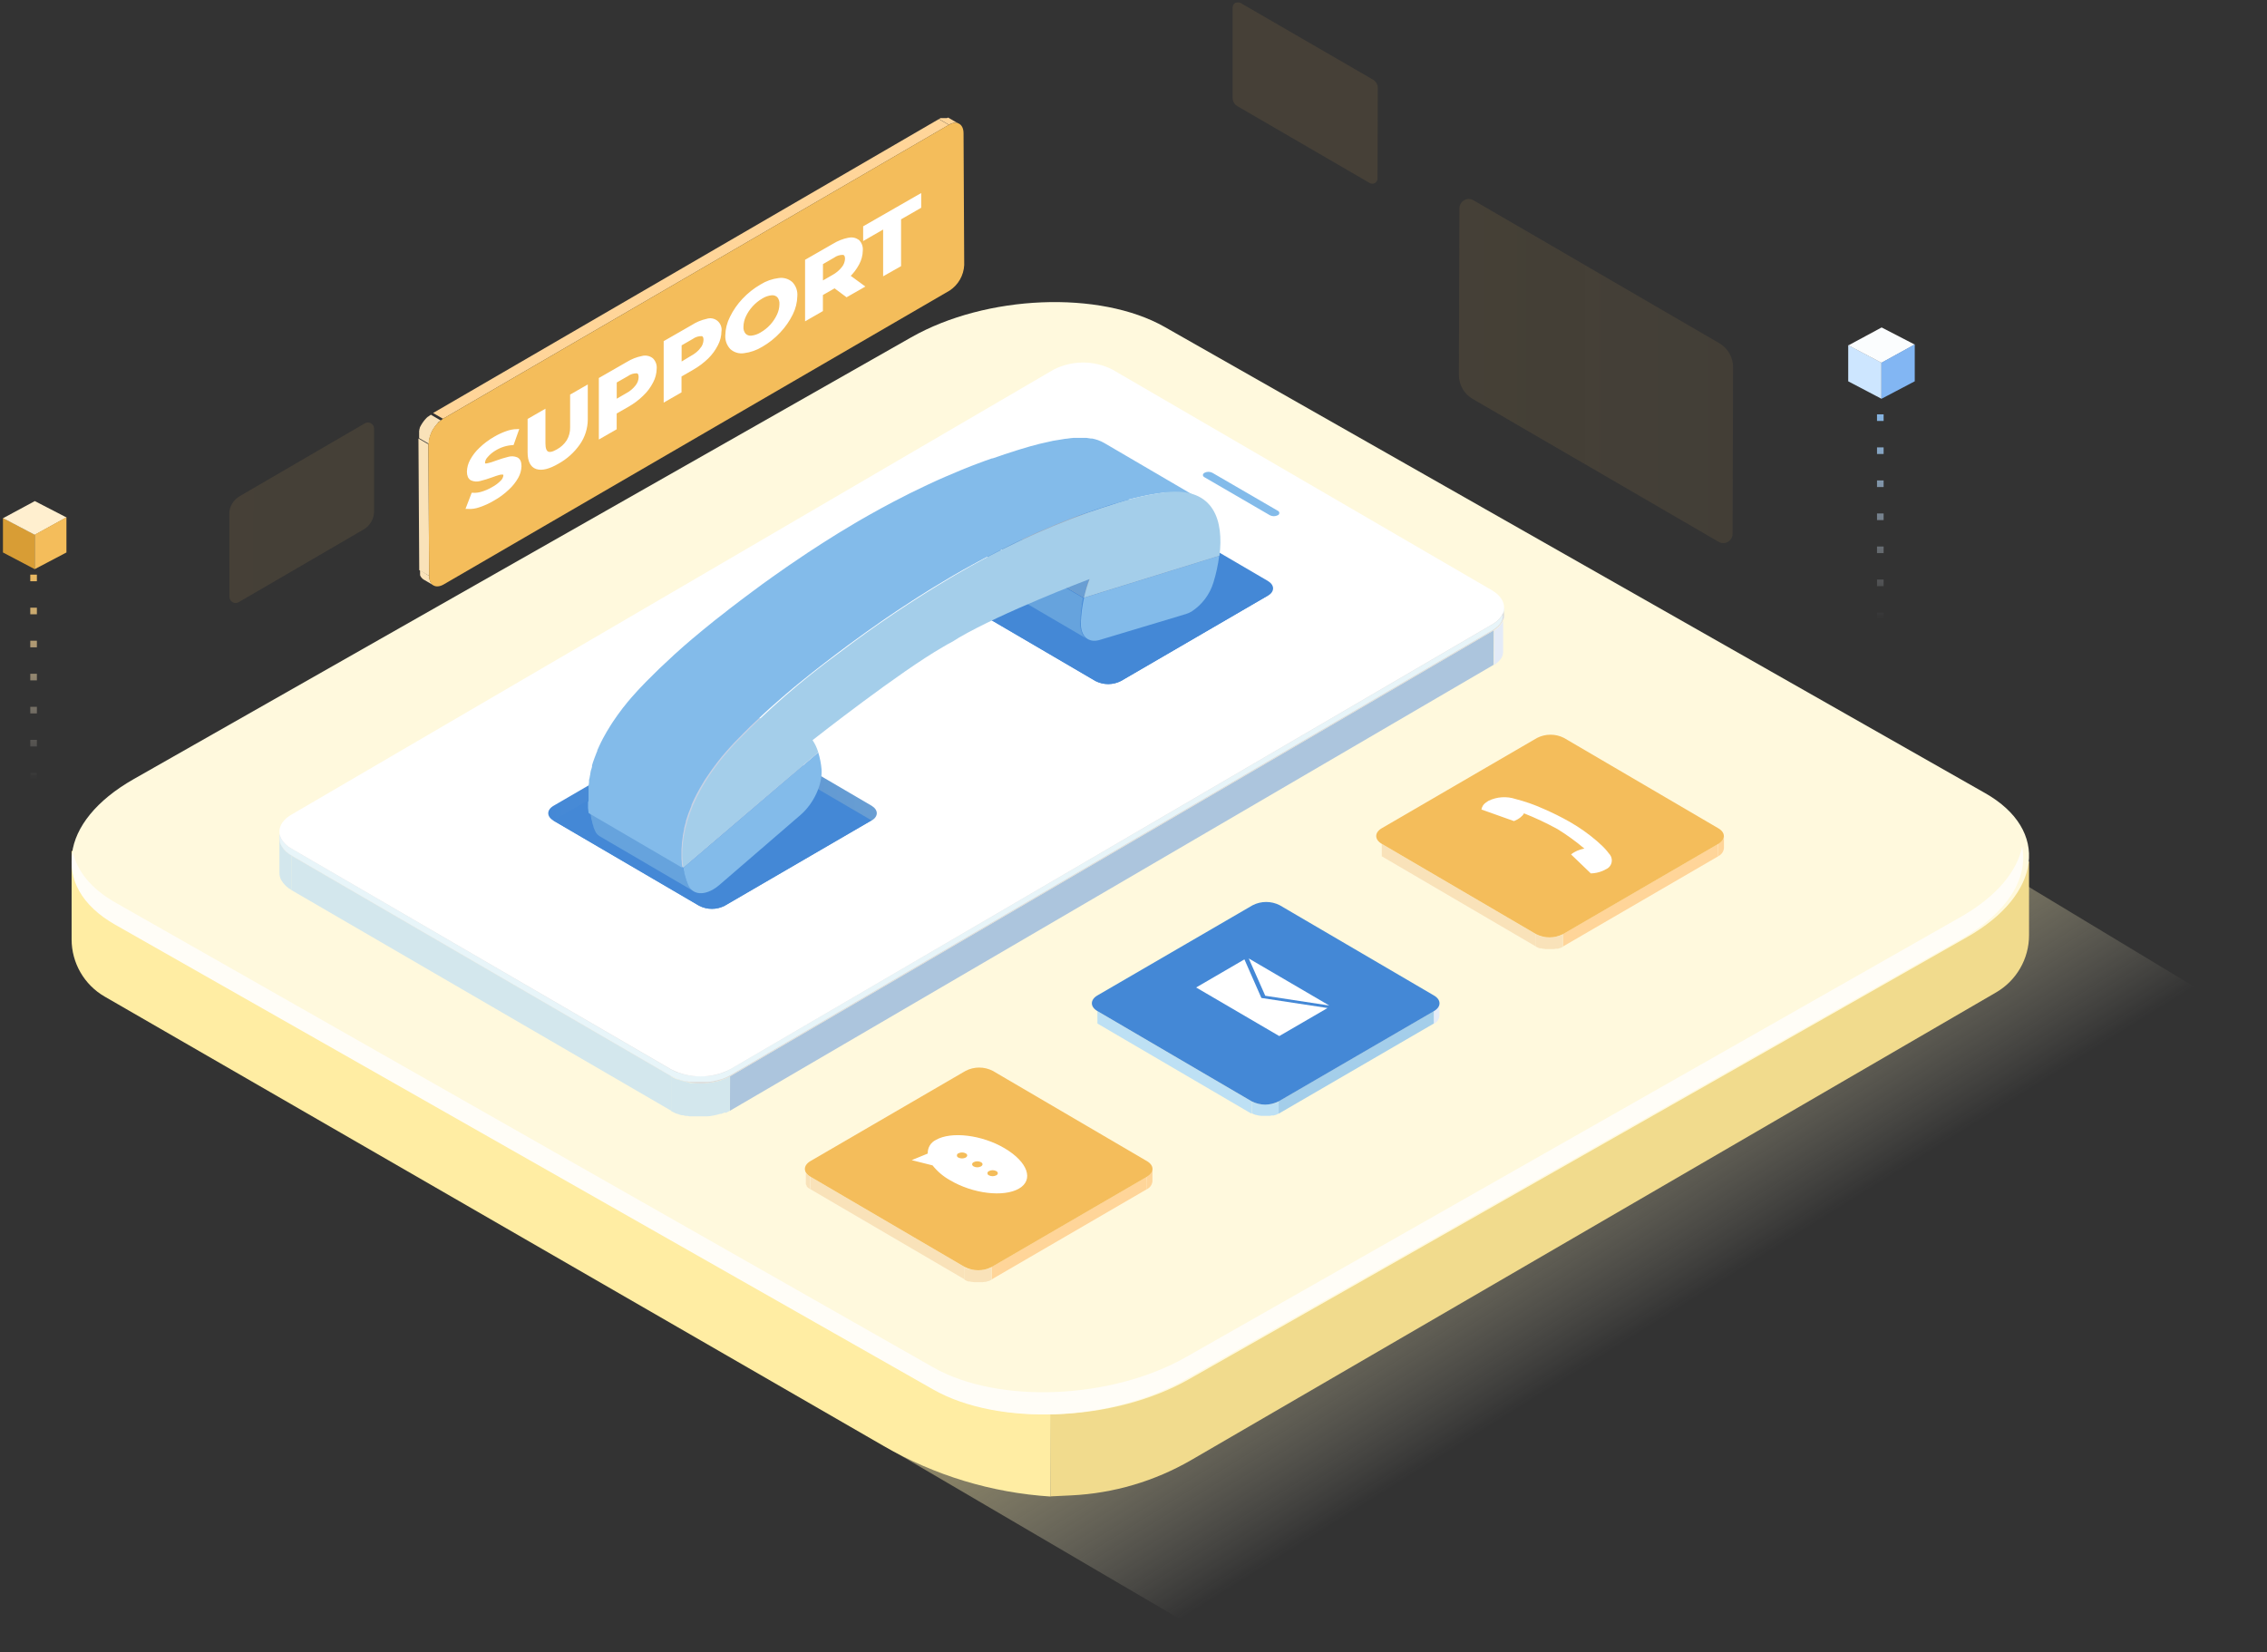 <svg width="343" height="250" viewBox="0 0 343 250" fill="none" xmlns="http://www.w3.org/2000/svg">
<rect x="0" y="0" width="343" height="250" fill="#333333" stroke="none"/>
<path d="M186.047 249.403L110.617 205.202L268.084 110.74L342.354 155.568L186.047 249.403Z" fill="url(#paint0_linear_6078_81107)"/>
<path d="M306.996 130.343L158.883 213.752L158.936 226.429L162.079 226.279C168.487 225.974 174.728 224.132 180.275 220.909L302.021 150.163C305.101 148.373 306.996 145.08 306.996 141.517V130.343Z" fill="#F1DB8D"/>
<path d="M10.834 128.732L158.934 210.469L158.934 226.452C150.067 225.883 141.452 223.277 133.756 218.837L15.836 150.802C12.741 149.016 10.834 145.714 10.834 142.14L10.834 128.732Z" fill="#FFEDA3"/>
<path d="M141.617 210.261L17.469 139.692C7.64 134.107 8.872 124.349 20.221 117.898L137.863 51.046C149.217 44.6 166.384 43.897 176.213 49.472L300.362 120.019C310.191 125.609 308.959 135.362 297.61 141.813L179.962 208.665C168.614 215.148 151.446 215.846 141.617 210.261Z" fill="#FFF9DD"/>
<path d="M296.764 138.692L179.448 205.351C168.134 211.782 151.019 212.478 141.22 206.921L17.448 136.567C13.727 134.448 11.6 131.726 11.005 128.812C10.186 132.956 12.312 137.033 17.448 139.937L141.22 210.27C151.019 215.838 168.134 215.142 179.448 208.7L296.764 142.083C303.772 138.1 306.904 132.852 305.952 128.11C305.197 131.852 302.081 135.641 296.764 138.692Z" fill="#FFFDF7"/>
<path d="M5.082 117.954L5.082 85.147" stroke="url(#paint1_linear_6078_81107)" stroke-dasharray="1 4"/>
<path d="M0.447 78.379L5.249 80.902V86.123L0.447 83.6V78.379Z" fill="#D89D35"/>
<path d="M5.269 75.823L10.053 78.296L5.269 80.934L0.467 78.411L5.269 75.823Z" fill="#FFEFCF"/>
<path d="M10.053 78.263L5.251 80.902V86.123L10.053 83.6V78.263Z" fill="#F4BD5B"/>
<path d="M284.494 93.698L284.494 59.318" stroke="url(#paint2_linear_6078_81107)" stroke-dasharray="1 4"/>
<path d="M279.639 52.228L284.671 54.873V60.343L279.639 57.7V52.228Z" fill="#CDE6FF"/>
<path d="M284.693 49.55L289.707 52.141L284.693 54.906L279.661 52.262L284.693 49.55Z" fill="#FBFDFE"/>
<path d="M289.703 52.105L284.671 54.871V60.342L289.703 57.698V52.105Z" fill="#82B6F3"/>
<g clip-path="url(#clip0_6078_81107)">
<path d="M227.564 93.145C227.572 93.219 227.572 93.293 227.564 93.367C227.564 93.415 227.564 93.462 227.564 93.51C227.549 93.577 227.531 93.643 227.509 93.708L227.453 93.851L227.359 94.057C227.335 94.101 227.309 94.144 227.28 94.184C227.232 94.269 227.179 94.351 227.122 94.43L227.044 94.533C226.939 94.665 226.826 94.79 226.705 94.906L226.508 95.073L226.405 95.16C226.294 95.251 226.179 95.335 226.059 95.414V100.633C226.18 100.557 226.296 100.472 226.405 100.379L226.508 100.292L226.681 100.149C226.803 100.031 226.919 99.906 227.028 99.776L227.075 99.697C227.137 99.62 227.193 99.538 227.241 99.451C227.242 99.433 227.242 99.414 227.241 99.395L227.28 99.324L227.375 99.118C227.37 99.092 227.37 99.065 227.375 99.039C227.375 99.039 227.375 99.039 227.375 98.975C227.397 98.91 227.415 98.844 227.43 98.777C227.43 98.777 227.43 98.713 227.43 98.682V98.634C227.437 98.563 227.437 98.491 227.43 98.42C227.433 98.386 227.433 98.351 227.43 98.317V98.261V93.042C227.478 93.072 227.522 93.106 227.564 93.145V93.145Z" fill="url(#paint3_linear_6078_81107)"/>
<path d="M44.131 129.474V134.693C43.477 134.345 42.931 133.82 42.555 133.178C42.37 132.844 42.275 132.466 42.279 132.084V126.864C42.282 127.247 42.38 127.623 42.563 127.959C42.939 128.601 43.484 129.126 44.139 129.474" fill="#D3E7ED"/>
<path d="M226.003 95.382L225.988 100.601L110.442 168.079L110.458 162.86L226.003 95.382Z" fill="#ACC5DD"/>
<path d="M101.57 162.859L101.554 168.079L44.101 134.693L44.116 129.474L101.57 162.859Z" fill="#D3E7ED"/>
<path d="M109.852 168.38C110.056 168.285 110.253 168.19 110.443 168.079V162.859C110.253 162.97 110.056 163.066 109.852 163.161L109.67 163.232C109.511 163.305 109.348 163.369 109.182 163.423L109.001 163.486L108.677 163.581L108.425 163.645C108.315 163.645 108.197 163.692 108.086 163.716L107.842 163.772C107.606 163.811 107.369 163.843 107.125 163.867H106.904H106.471H106.203C106.085 163.867 105.975 163.867 105.856 163.867H105.596H105.281H104.99H104.674H104.391L104.02 163.74L103.752 163.692L103.366 163.589L103.146 163.534C102.918 163.469 102.695 163.392 102.476 163.304H102.381C102.092 163.186 101.811 163.051 101.538 162.899V168.118C101.807 168.272 102.086 168.407 102.373 168.523H102.436C102.658 168.613 102.884 168.689 103.114 168.753H103.161H103.327L103.713 168.856H103.815H103.981L104.312 168.919H104.446H104.596H104.911H105.053H105.202H105.518H106.424H106.857H107.03H107.078C107.322 168.919 107.558 168.864 107.795 168.824H107.834L108.039 168.777L108.386 168.705L108.63 168.642L108.953 168.547H109.024H109.134C109.308 168.491 109.465 168.428 109.631 168.356L109.852 168.38Z" fill="#D3E7ED"/>
<path d="M225.72 90.353C228.084 91.733 228.194 93.946 226.004 95.382L110.458 162.86C109.08 163.563 107.556 163.93 106.01 163.93C104.464 163.93 102.94 163.563 101.562 162.86L44.132 129.474C43.477 129.126 42.931 128.601 42.556 127.959C41.894 126.705 42.398 125.286 44.132 124.286L159.378 56.967C160.758 56.263 162.283 55.897 163.83 55.897C165.377 55.897 166.902 56.263 168.282 56.967L225.72 90.353Z" fill="#DCDCDC"/>
<path d="M227.555 92.074C227.563 92.148 227.563 92.222 227.555 92.296C227.56 92.341 227.56 92.386 227.555 92.431C227.541 92.501 227.522 92.57 227.5 92.637C227.5 92.685 227.5 92.724 227.445 92.772L227.351 92.978L227.28 93.113C227.23 93.196 227.175 93.276 227.114 93.351L227.043 93.454C226.936 93.586 226.82 93.711 226.697 93.827L226.507 93.994L226.397 94.081C226.288 94.174 226.172 94.258 226.05 94.335L110.45 161.812C110.261 161.923 110.064 162.019 109.859 162.114L109.686 162.193C109.52 162.257 109.362 162.32 109.189 162.376L109.008 162.439C108.905 162.439 108.795 162.502 108.685 162.534L108.44 162.598L108.094 162.677L107.849 162.725L107.132 162.828H106.912H106.486H105.596H105.273H104.981L104.666 162.788L104.382 162.748L104.051 162.693L103.791 162.637L103.397 162.542L103.184 162.487C102.948 162.415 102.727 162.344 102.507 162.257H102.412C102.125 162.141 101.846 162.006 101.577 161.852V161.852L44.131 128.426C43.477 128.081 42.931 127.559 42.555 126.919C42.37 126.582 42.275 126.202 42.279 125.817V126.864C42.282 127.247 42.38 127.623 42.563 127.958C42.94 128.6 43.485 129.124 44.139 129.474L101.593 162.859C101.865 163.012 102.147 163.147 102.436 163.264H102.491C102.71 163.352 102.934 163.429 103.161 163.494H103.216L103.374 163.534L103.768 163.637H103.87H104.028L104.366 163.7H104.493H104.642H104.965H105.107H105.249H105.572H105.73H105.856C105.974 163.708 106.092 163.708 106.21 163.7H106.478H106.912H107.077H107.172C107.416 163.7 107.652 163.645 107.889 163.605L108.086 163.557C108.203 163.542 108.319 163.518 108.433 163.486L108.685 163.423L109.008 163.327H109.079L109.189 163.288C109.355 163.233 109.518 163.169 109.678 163.097L109.859 163.026C110.064 162.931 110.261 162.836 110.45 162.725L225.995 95.247C226.115 95.169 226.231 95.084 226.342 94.993L226.444 94.906L226.618 94.763C226.737 94.645 226.85 94.52 226.957 94.39V94.39C226.973 94.362 226.992 94.336 227.012 94.311C227.069 94.232 227.121 94.15 227.169 94.065C227.173 94.047 227.173 94.028 227.169 94.009L227.209 93.938L227.303 93.732V93.653V93.589L227.358 93.391V93.296C227.362 93.28 227.362 93.264 227.358 93.248C227.362 93.177 227.362 93.105 227.358 93.034C227.354 93 227.354 92.965 227.358 92.931V91.828C227.436 91.9 227.502 91.983 227.555 92.074Z" fill="#E8F5F9"/>
<path d="M225.72 89.314C228.084 90.694 228.186 92.899 225.995 94.335L110.45 161.813C109.072 162.515 107.55 162.88 106.006 162.88C104.461 162.88 102.939 162.515 101.561 161.813L44.131 128.427C43.477 128.081 42.932 127.56 42.555 126.92C41.893 125.658 42.406 124.239 44.131 123.247L159.417 55.928C160.797 55.224 162.322 54.857 163.869 54.857C165.416 54.857 166.941 55.224 168.321 55.928L225.72 89.314Z" fill="white"/>
<g style="mix-blend-mode:multiply">
<g style="mix-blend-mode:multiply">
<path d="M193.318 77.281C193.389 77.306 193.451 77.353 193.495 77.414C193.539 77.476 193.562 77.55 193.562 77.626C193.562 77.702 193.539 77.776 193.495 77.838C193.451 77.9 193.389 77.947 193.318 77.971C193.136 78.064 192.935 78.111 192.731 78.111C192.527 78.111 192.326 78.064 192.144 77.971L182.246 72.221C181.915 72.038 181.923 71.729 182.246 71.538C182.429 71.445 182.632 71.395 182.837 71.395C183.043 71.395 183.245 71.445 183.428 71.538L193.318 77.281Z" fill="#83BBEA"/>
</g>
</g>
<path d="M83.714 124.159L105.778 137.057C106.377 137.366 107.04 137.527 107.712 137.527C108.385 137.527 109.048 137.366 109.647 137.057L131.837 124.159C131.858 124.165 131.88 124.165 131.9 124.159C132.917 123.533 132.909 122.573 131.9 121.938L109.828 109.009C109.23 108.702 108.569 108.542 107.898 108.542C107.226 108.542 106.565 108.702 105.967 109.009L83.761 121.923C82.697 122.541 82.681 123.533 83.714 124.159Z" fill="url(#paint4_linear_6078_81107)"/>
<path d="M83.714 124.16L105.778 137.057C106.377 137.366 107.04 137.527 107.713 137.527C108.385 137.527 109.049 137.366 109.647 137.057L131.837 124.16C131.858 124.165 131.88 124.165 131.9 124.16L109.836 111.262C109.238 110.955 108.577 110.795 107.906 110.795C107.234 110.795 106.573 110.955 105.975 111.262L83.761 124.12L83.714 124.16Z" fill="url(#paint5_linear_6078_81107)"/>
<path d="M143.673 90.139L165.737 103.045C166.336 103.354 166.999 103.515 167.671 103.515C168.344 103.515 169.007 103.354 169.606 103.045L191.804 90.139C191.822 90.143 191.841 90.143 191.859 90.139C192.876 89.513 192.868 88.553 191.859 87.926L169.795 75.021C169.196 74.714 168.533 74.554 167.861 74.554C167.188 74.554 166.525 74.714 165.926 75.021L143.72 87.91C142.633 88.521 142.633 89.513 143.673 90.139Z" fill="url(#paint6_linear_6078_81107)"/>
<path d="M143.673 90.139L165.737 103.045C166.336 103.354 166.999 103.515 167.672 103.515C168.344 103.515 169.007 103.354 169.606 103.045L191.804 90.139C191.822 90.143 191.841 90.143 191.859 90.139V90.139L169.795 77.234C169.195 76.931 168.532 76.773 167.861 76.773C167.189 76.773 166.527 76.931 165.926 77.234L143.72 90.139H143.673Z" fill="url(#paint7_linear_6078_81107)"/>
<g opacity="0.4">
<path opacity="0.4" d="M220.815 31.534L220.729 56.711C220.725 57.449 220.915 58.176 221.281 58.817C221.646 59.458 222.173 59.99 222.809 60.359L260.026 81.99C260.241 82.115 260.485 82.182 260.733 82.182C260.981 82.183 261.225 82.118 261.44 81.993C261.655 81.868 261.833 81.689 261.957 81.472C262.081 81.256 262.147 81.01 262.146 80.76L262.217 55.584C262.221 54.845 262.03 54.119 261.665 53.478C261.3 52.837 260.772 52.305 260.137 51.935L222.935 30.305C222.72 30.179 222.477 30.113 222.229 30.112C221.98 30.112 221.737 30.177 221.522 30.302C221.307 30.427 221.128 30.606 221.004 30.823C220.88 31.039 220.815 31.285 220.815 31.534V31.534Z" fill="url(#paint8_linear_6078_81107)"/>
</g>
<g opacity="0.4">
<path opacity="0.4" d="M186.501 1.134V14.809C186.5 15.063 186.565 15.313 186.691 15.533C186.817 15.753 186.999 15.935 187.218 16.062L207.218 27.682C207.339 27.759 207.478 27.8 207.621 27.803C207.764 27.806 207.905 27.769 208.029 27.698C208.153 27.626 208.255 27.522 208.324 27.396C208.394 27.27 208.428 27.128 208.423 26.984L208.463 13.309C208.462 13.056 208.395 12.807 208.269 12.587C208.144 12.367 207.963 12.184 207.746 12.056L187.707 0.452C187.587 0.376 187.449 0.335 187.307 0.331C187.166 0.328 187.026 0.363 186.903 0.433C186.78 0.503 186.677 0.604 186.606 0.728C186.536 0.851 186.499 0.991 186.501 1.134Z" fill="url(#paint9_linear_6078_81107)"/>
</g>
<g opacity="0.4">
<path opacity="0.4" d="M56.598 64.891V77.336C56.603 77.898 56.46 78.451 56.183 78.938C55.906 79.426 55.506 79.831 55.022 80.112L36.11 91.122C35.97 91.203 35.811 91.246 35.649 91.247C35.488 91.248 35.328 91.206 35.188 91.126C35.047 91.046 34.929 90.93 34.846 90.79C34.763 90.651 34.718 90.491 34.715 90.329L34.676 77.867C34.671 77.305 34.814 76.752 35.091 76.265C35.368 75.777 35.769 75.372 36.252 75.091L55.164 64.082C55.306 63.989 55.471 63.937 55.639 63.932C55.809 63.927 55.976 63.968 56.123 64.051C56.271 64.134 56.393 64.257 56.477 64.404C56.56 64.552 56.602 64.72 56.598 64.891V64.891Z" fill="url(#paint10_linear_6078_81107)"/>
</g>
<path d="M149.354 86.253V85.88V85.38C149.358 85.311 149.358 85.243 149.354 85.174V84.92C149.354 84.849 149.354 84.785 149.354 84.714C149.354 84.642 149.354 84.381 149.41 84.206C149.41 84.206 149.41 84.143 149.41 84.111C149.41 83.913 149.465 83.707 149.496 83.5C149.496 83.429 149.496 83.358 149.496 83.294C149.496 83.231 149.496 83.175 149.496 83.112C149.496 83.048 149.496 82.977 149.536 82.905C149.575 82.834 149.607 82.525 149.646 82.334C149.646 82.287 149.646 82.231 149.685 82.184L163.87 90.481C163.799 90.798 163.736 91.107 163.688 91.409C163.685 91.467 163.685 91.525 163.688 91.583C163.641 91.876 163.594 92.162 163.562 92.44C163.562 92.44 163.562 92.503 163.562 92.543L163.491 93.249C163.491 93.328 163.491 93.415 163.491 93.495C163.491 93.74 163.491 93.978 163.444 94.201C163.397 94.423 163.444 94.494 163.444 94.637C163.451 94.765 163.467 94.892 163.491 95.018V95.018C163.491 95.144 163.539 95.263 163.57 95.374C163.595 95.475 163.629 95.574 163.673 95.668C163.67 95.692 163.67 95.716 163.673 95.739C163.702 95.811 163.736 95.879 163.775 95.946L163.822 96.033L163.862 96.088C163.927 96.185 164.001 96.275 164.082 96.358L164.153 96.437C164.251 96.526 164.356 96.606 164.468 96.675L150.284 88.379C150.172 88.313 150.068 88.233 149.977 88.141L149.898 88.069C149.827 87.982 149.748 87.895 149.685 87.799C149.671 87.771 149.658 87.742 149.646 87.712L149.559 87.569V87.506V87.442C149.559 87.442 149.559 87.387 149.559 87.355C149.534 87.291 149.513 87.225 149.496 87.157V87.117C149.493 87.07 149.493 87.022 149.496 86.975C149.479 86.915 149.466 86.854 149.457 86.792V86.745C149.454 86.702 149.454 86.66 149.457 86.618V86.443V86.324C149.435 86.322 149.415 86.314 149.397 86.301C149.379 86.289 149.365 86.272 149.354 86.253V86.253Z" fill="#66A3DD"/>
<path d="M184.468 84.103L170.292 75.807L149.843 82.152L164.019 90.441L184.468 84.103Z" fill="#9EA7B6"/>
<path d="M164.019 90.449C163.744 91.672 163.581 92.917 163.53 94.169C163.459 96.247 164.649 97.342 166.359 96.842L179.401 92.924C179.706 92.831 179.999 92.703 180.275 92.543C181.87 91.511 183.048 89.942 183.601 88.117C184.005 86.807 184.295 85.464 184.468 84.103L164.019 90.449Z" fill="#83BBEA"/>
<path d="M164.019 90.449L149.835 82.152C149.835 82.033 149.89 81.906 149.914 81.787C149.937 81.668 150.016 81.414 150.063 81.224L150.182 80.819C150.185 80.798 150.185 80.777 150.182 80.756V80.684C150.237 80.51 150.284 80.343 150.347 80.169C150.41 79.994 150.457 79.851 150.513 79.685L150.639 79.344L164.823 87.641C164.639 88.103 164.479 88.574 164.342 89.052V89.116C164.232 89.568 164.114 90.012 164.019 90.449Z" fill="url(#paint11_linear_6078_81107)"/>
<path d="M89.206 122.986L103.39 131.275C103.39 131.458 103.445 131.624 103.477 131.799C103.508 131.973 103.477 131.965 103.532 132.045C103.587 132.124 103.587 132.283 103.619 132.402L103.69 132.687C103.69 132.782 103.745 132.862 103.768 132.949C103.792 133.036 103.847 133.203 103.894 133.322C103.942 133.441 104.005 133.639 104.068 133.782C104.106 133.879 104.153 133.972 104.21 134.059L104.257 134.155C104.275 134.186 104.296 134.215 104.32 134.242C104.385 134.341 104.459 134.434 104.541 134.519L104.627 134.607C104.729 134.702 104.84 134.788 104.958 134.861L90.774 126.564C90.653 126.491 90.54 126.406 90.435 126.31L90.356 126.231C90.274 126.141 90.198 126.045 90.128 125.945V125.889L90.073 125.802L90.002 125.659C89.976 125.614 89.955 125.566 89.939 125.517C89.884 125.398 89.837 125.271 89.789 125.144C89.786 125.115 89.786 125.086 89.789 125.057L89.671 124.692C89.646 124.627 89.625 124.561 89.608 124.493C89.605 124.472 89.605 124.451 89.608 124.43C89.608 124.335 89.553 124.232 89.529 124.136L89.458 123.875C89.462 123.843 89.462 123.811 89.458 123.78L89.411 123.542C89.411 123.446 89.411 123.359 89.356 123.272C89.301 123.185 89.356 123.097 89.356 123.018L89.206 122.986Z" fill="#66A3DD"/>
<path d="M123.8 113.848L103.391 131.298C103.51 132.159 103.738 133.001 104.068 133.805C104.683 135.304 106.235 135.542 107.882 134.598C108.235 134.392 108.567 134.153 108.875 133.884L121.152 123.287C123.122 121.581 124.462 118.67 124.304 116.426C124.228 115.551 124.059 114.686 123.8 113.848V113.848Z" fill="#83BBEA"/>
<path d="M123.8 113.848L109.623 105.551L89.206 122.985L103.382 131.274L123.8 113.848Z" fill="#C7D2E5"/>
<path d="M89.049 121.153V120.455C89.052 120.413 89.052 120.371 89.049 120.328C89.049 120.281 89.049 120.241 89.049 120.194C89.049 120.146 89.049 120.019 89.049 119.932C89.049 119.845 89.049 119.599 89.049 119.424C89.049 119.424 89.049 119.345 89.049 119.305C89.049 119.266 89.049 119.234 89.049 119.194C89.049 119.155 89.049 119.012 89.049 118.917C89.049 118.821 89.096 118.575 89.119 118.401V118.258V118.139C89.119 118.06 89.119 117.973 89.159 117.885C89.198 117.798 89.23 117.544 89.261 117.37L89.309 117.164C89.312 117.124 89.312 117.084 89.309 117.045L89.356 116.846C89.356 116.68 89.442 116.505 89.49 116.331C89.537 116.156 89.553 116.117 89.576 116.013C89.58 115.982 89.58 115.95 89.576 115.918C89.576 115.879 89.576 115.847 89.576 115.807C89.632 115.641 89.679 115.474 89.734 115.3C89.789 115.125 89.852 114.966 89.915 114.792C89.963 114.649 90.018 114.498 90.081 114.356C90.144 114.213 90.207 114.03 90.27 113.864C90.333 113.697 90.341 113.713 90.372 113.634V113.539L90.443 113.38C90.514 113.213 90.585 113.055 90.664 112.888C90.743 112.722 90.837 112.507 90.932 112.325L91.239 111.722L91.515 111.23L91.68 110.937L91.759 110.786C91.948 110.461 92.153 110.128 92.366 109.795L92.516 109.557C92.602 109.422 92.681 109.295 92.776 109.16C92.87 109.025 92.996 108.851 93.099 108.692L93.485 108.137C93.54 108.066 93.587 107.986 93.65 107.915L94.312 107.026L94.368 106.971L94.462 106.852C94.628 106.638 94.793 106.424 94.974 106.209L95.479 105.615L95.605 105.472L95.676 105.392C95.928 105.096 96.191 104.803 96.464 104.512C96.606 104.369 96.74 104.219 96.881 104.068L97.748 103.164C97.914 102.997 98.079 102.846 98.237 102.68C98.576 102.347 98.906 102.005 99.245 101.68L99.695 101.236L100.096 100.855C100.561 100.411 101.026 99.975 101.499 99.547L101.98 99.094L102.2 98.896C102.988 98.166 103.824 97.453 104.643 96.754L104.753 96.659L105.849 95.747L106.479 95.224L108.26 93.78L108.355 93.709L109.466 92.844L110.309 92.178L112.263 90.686L113.934 89.441L114.131 89.298C114.919 88.688 115.77 88.093 116.589 87.506L116.873 87.299L119.056 85.769L119.332 85.578L119.907 85.19L121.396 84.182L122.302 83.572L123.784 82.612L124.343 82.247C124.454 82.168 124.572 82.104 124.682 82.033L126.03 81.184L126.944 80.613L128.37 79.756L129.056 79.344L129.355 79.161L129.978 78.796C131.002 78.201 132.026 77.63 133.051 77.067L133.405 76.869L134.398 76.338L135.249 75.885C135.84 75.576 136.439 75.267 137.03 74.973L137.598 74.68L137.692 74.632C138.433 74.267 139.174 73.91 139.914 73.561L140.513 73.276L141.837 72.665L142.239 72.49L143.027 72.141L144.603 71.475L145.391 71.142L145.88 70.936L146.991 70.499L147.739 70.214C148.527 69.912 149.315 69.627 150.103 69.357H150.198L151.388 68.953L152.002 68.739C152.617 68.532 153.232 68.334 153.846 68.144L154.516 67.938C154.973 67.795 155.43 67.66 155.887 67.533L157.227 67.176L157.534 67.105L158.629 66.859L159.323 66.7L159.622 66.653L160.41 66.526L161.127 66.407C161.38 66.407 161.64 66.335 161.915 66.311L162.459 66.256H162.585H163.216H163.468C163.752 66.256 164.027 66.256 164.256 66.256H164.35C164.586 66.277 164.82 66.312 165.052 66.359H165.154C165.188 66.355 165.223 66.355 165.257 66.359C165.544 66.421 165.828 66.497 166.108 66.589V66.589C166.226 66.629 166.328 66.676 166.439 66.724L166.62 66.795C166.785 66.875 166.951 66.962 167.101 67.049L181.285 75.346C181.127 75.252 180.964 75.167 180.796 75.092L180.623 75.021L180.276 74.878C179.995 74.783 179.708 74.706 179.417 74.648L179.212 74.6C178.992 74.6 178.755 74.529 178.519 74.505H178.393C178.133 74.505 177.857 74.505 177.605 74.505H177.352H176.722L176.052 74.553C175.564 74.608 175.075 74.688 174.579 74.767L173.791 74.902L172.798 75.108L171.71 75.354C171.159 75.489 170.615 75.624 170.063 75.782C169.386 75.973 168.7 76.179 168.023 76.393L166.179 76.988L165.564 77.202C165.138 77.345 164.713 77.488 164.279 77.646C163.491 77.916 162.703 78.201 161.955 78.495L161.214 78.788L159.638 79.423L158.85 79.764L157.274 80.43L156.486 80.779L154.76 81.573L154.154 81.85C153.366 82.215 152.578 82.588 151.837 82.977L151.277 83.262C150.678 83.564 150.087 83.865 149.489 84.182L148.645 84.634L147.29 85.364C146.266 85.927 145.241 86.498 144.217 87.093L143.602 87.458C143.271 87.648 142.948 87.847 142.625 88.045L141.183 88.91L140.277 89.473L138.929 90.322L138.031 90.901L136.55 91.868L135.635 92.471L134.146 93.479L133.295 94.066C132.57 94.565 131.853 95.073 131.128 95.588L130.829 95.803C130.009 96.39 129.19 96.984 128.37 97.587C127.755 98.047 127.133 98.507 126.51 98.983C125.352 99.856 124.186 100.752 123.027 101.664L122.602 102.005L122.476 102.101C121.893 102.569 121.302 103.037 120.718 103.521L120.104 104.028L118.89 105.051C118.102 105.749 117.251 106.463 116.447 107.193L115.738 107.836L114.336 109.152L113.492 109.945C113.154 110.279 112.815 110.612 112.484 110.953C112.027 111.405 111.578 111.865 111.128 112.341C110.679 112.817 110.254 113.277 109.852 113.745L109.734 113.888C109.371 114.3 109.032 114.681 108.709 115.125L108.615 115.244C108.31 115.635 108.018 116.024 107.74 116.41C107.606 116.592 107.48 116.783 107.354 116.965C107.228 117.148 106.952 117.544 106.763 117.83C106.718 117.909 106.668 117.986 106.613 118.06C106.377 118.449 106.14 118.853 105.928 119.21C105.872 119.305 105.817 119.4 105.77 119.496C105.565 119.868 105.36 120.233 105.187 120.598C104.982 121.011 104.793 121.391 104.62 121.82V121.907C104.454 122.304 104.304 122.7 104.162 123.073C104.021 123.454 103.902 123.866 103.784 124.215V124.31C103.682 124.659 103.587 125 103.508 125.342V125.46C103.43 125.794 103.367 126.119 103.311 126.436C103.308 126.473 103.308 126.51 103.311 126.547C103.256 126.872 103.209 127.182 103.177 127.491C103.177 127.491 103.177 127.562 103.177 127.602C103.177 127.904 103.122 128.197 103.107 128.491V128.617C103.107 128.903 103.107 129.181 103.107 129.45V129.633C103.107 129.91 103.107 130.172 103.154 130.426C103.15 130.46 103.15 130.495 103.154 130.529C103.154 130.791 103.209 131.053 103.248 131.322L89.064 123.033L89.017 122.684L88.97 122.256C88.97 122.256 88.97 122.192 88.97 122.153C88.97 121.97 88.97 121.788 88.97 121.598V121.391C88.985 121.309 89.011 121.229 89.049 121.153V121.153Z" fill="#83BBEA"/>
<path d="M144.484 87.038L143.87 87.403C137.957 90.91 132.25 94.758 126.778 98.928C121.288 102.948 116.143 107.424 111.396 112.309C104.028 120.082 102.728 126.888 103.39 131.275L123.799 113.824C123.608 113.175 123.319 112.56 122.94 112C123.594 111.492 136.061 101.688 142.711 97.873C143.129 97.627 143.499 97.405 143.886 97.214C144.272 97.024 144.674 96.731 145.099 96.477C151.758 92.606 164.208 87.863 164.87 87.617C164.522 88.532 164.238 89.47 164.019 90.425L184.507 84.079C185.153 78.931 183.806 73.672 176.407 74.481C173.673 74.836 170.979 75.452 168.361 76.322C167.124 76.71 165.871 77.115 164.618 77.575C157.629 80.091 150.888 83.259 144.484 87.038V87.038Z" fill="#A4CEEA"/>
<path d="M144.422 18.584C144.282 18.596 144.144 18.625 144.012 18.672V18.672C143.858 18.725 143.71 18.794 143.571 18.878L142.065 18.005L142.136 17.965L142.231 17.918L142.318 17.87H142.412H142.499H142.562H142.656H142.743H142.846H143.161H143.287C143.33 17.841 143.374 17.814 143.421 17.791C143.482 17.809 143.54 17.836 143.594 17.87L145.099 18.751C144.997 18.689 144.885 18.646 144.768 18.624V18.624C144.655 18.597 144.538 18.584 144.422 18.584V18.584Z" fill="#FFD599"/>
<path d="M64.928 87.14C64.926 87.303 64.942 87.465 64.975 87.624V87.624C65.006 87.759 65.049 87.892 65.101 88.021V88.021C65.138 88.09 65.181 88.156 65.227 88.219C65.318 88.356 65.436 88.472 65.574 88.56L64.069 87.68C63.934 87.594 63.818 87.48 63.73 87.346L63.683 87.299C63.683 87.251 63.627 87.204 63.604 87.148L63.557 87.037V86.918C63.557 86.918 63.557 86.847 63.557 86.807C63.561 86.789 63.561 86.77 63.557 86.751V86.751C63.553 86.736 63.553 86.719 63.557 86.704C63.553 86.667 63.553 86.63 63.557 86.593C63.557 86.593 63.557 86.521 63.557 86.49C63.557 86.458 63.557 86.418 63.557 86.379V86.268L64.928 87.14Z" fill="#F9E2B9"/>
<path d="M64.818 67.232L63.312 66.352L63.431 86.269L64.928 87.141L64.818 67.232Z" fill="#F9E2B9"/>
<path d="M143.556 18.894L142.051 18.021L65.527 62.496L67.025 63.369L143.556 18.894Z" fill="#FFD599"/>
<path d="M66.197 64.067C66.07 64.209 65.944 64.36 65.826 64.519C65.708 64.675 65.6 64.84 65.503 65.01V65.01C65.402 65.175 65.315 65.347 65.243 65.526C65.167 65.705 65.101 65.887 65.046 66.073C64.999 66.264 64.951 66.446 64.92 66.629C64.908 66.811 64.908 66.994 64.92 67.176L63.415 66.296C63.411 66.261 63.411 66.227 63.415 66.192V66.177C63.418 66.14 63.418 66.102 63.415 66.066C63.415 66.066 63.415 65.994 63.415 65.954C63.415 65.915 63.415 65.875 63.415 65.843C63.419 65.804 63.419 65.764 63.415 65.724V65.613C63.415 65.613 63.415 65.534 63.415 65.494C63.411 65.455 63.411 65.415 63.415 65.375V65.288C63.415 65.288 63.415 65.209 63.415 65.169C63.426 65.131 63.439 65.094 63.454 65.058C63.451 65.021 63.451 64.984 63.454 64.947L63.502 64.836C63.5 64.81 63.5 64.783 63.502 64.757V64.757L63.549 64.646C63.549 64.646 63.549 64.566 63.612 64.535C63.628 64.487 63.649 64.442 63.675 64.4L63.754 64.257L63.919 63.995L64.061 63.797L64.156 63.67L64.242 63.567L64.329 63.464L64.416 63.369L64.479 63.297L64.573 63.202C64.604 63.169 64.638 63.139 64.676 63.115L64.77 63.028H64.817L64.912 62.948L65.007 62.885L65.101 62.821L65.196 62.758L66.693 63.63C66.539 63.724 66.392 63.827 66.252 63.94C66.433 63.797 66.299 63.932 66.197 64.067Z" fill="#F9E2B9"/>
<path d="M67.024 63.368C66.379 63.791 65.843 64.361 65.459 65.033C65.076 65.704 64.856 66.458 64.817 67.231L64.928 87.141C64.928 88.568 65.928 89.139 67.15 88.425L143.681 43.967C144.326 43.544 144.862 42.973 145.245 42.302C145.629 41.63 145.849 40.877 145.887 40.104L145.785 20.17C145.785 18.751 144.784 18.18 143.563 18.885L67.024 63.368Z" fill="#F4BD5B"/>
<path d="M260.329 127.436C260.481 127.322 260.605 127.175 260.693 127.006C260.78 126.837 260.828 126.65 260.834 126.46V128.348C260.809 128.606 260.717 128.854 260.566 129.064C260.415 129.275 260.211 129.441 259.975 129.546V127.666C260.098 127.598 260.217 127.521 260.329 127.436Z" fill="#FFD599"/>
<path d="M209.062 127.697L209.069 129.577L232.394 143.228L232.387 141.348L209.062 127.697Z" fill="#F9E2B9"/>
<path d="M236.477 141.34L236.484 143.22L259.959 129.577L259.951 127.697L236.477 141.34Z" fill="#FFD599"/>
<path d="M232.387 141.348C232.569 141.444 232.759 141.526 232.954 141.594L233.175 141.665L233.466 141.736C233.583 141.763 233.702 141.782 233.821 141.792H233.9C234.065 141.792 234.223 141.792 234.388 141.792H234.467C234.625 141.792 234.79 141.792 234.948 141.792H235.019L235.484 141.713H235.57C235.704 141.681 235.836 141.642 235.964 141.594H236.035C236.187 141.533 236.335 141.462 236.476 141.379V143.259C236.342 143.337 236.203 143.406 236.059 143.465V143.465H235.988L235.728 143.553H235.586H235.507H235.428L235.137 143.608H234.964H234.861H234.57H234.278H233.955H233.845L233.584 143.569H233.482L233.198 143.497H233.041H232.978C232.781 143.435 232.591 143.352 232.41 143.251L232.387 141.348Z" fill="#F9E2B9"/>
<path d="M209.078 125.318C207.943 125.968 207.935 127.039 209.078 127.697L232.403 141.348C233.037 141.671 233.737 141.839 234.447 141.839C235.158 141.839 235.858 141.671 236.492 141.348L259.967 127.705C261.102 127.047 261.11 125.976 259.967 125.326L236.642 111.667C236.009 111.342 235.308 111.173 234.597 111.173C233.886 111.173 233.186 111.342 232.552 111.667L209.078 125.318Z" fill="#F4BD5B"/>
<path d="M225.193 121.185C225.064 121.261 224.94 121.346 224.822 121.439C224.642 121.557 224.488 121.712 224.372 121.894C224.255 122.075 224.177 122.28 224.145 122.494L229.07 124.247C229.263 124.164 229.453 124.071 229.637 123.969C229.891 123.825 230.122 123.643 230.323 123.43C230.428 123.326 230.516 123.205 230.583 123.073C232.316 123.76 234.006 124.554 235.642 125.452C237.074 126.334 238.438 127.323 239.723 128.411C239.512 128.444 239.304 128.494 239.101 128.562C238.781 128.656 238.474 128.789 238.187 128.958C238.016 129.053 237.855 129.164 237.706 129.292L240.693 132.163C241.313 132.151 241.926 132.019 242.497 131.774C242.651 131.715 242.799 131.64 242.939 131.552C243.163 131.466 243.363 131.325 243.52 131.142C243.677 130.959 243.786 130.739 243.836 130.502C243.887 130.266 243.879 130.02 243.811 129.788C243.744 129.556 243.62 129.344 243.451 129.173C243.091 128.686 242.685 128.237 242.237 127.832C242.032 127.634 241.82 127.451 241.599 127.253C240.33 126.162 238.96 125.196 237.509 124.366C236.204 123.625 234.86 122.958 233.482 122.367C232.137 121.76 230.743 121.272 229.314 120.907C227.956 120.459 226.479 120.559 225.193 121.185V121.185Z" fill="white"/>
<path d="M217.785 151.844V153.724C217.762 153.983 217.67 154.231 217.519 154.441C217.368 154.652 217.163 154.818 216.926 154.921V153.041C217.161 152.936 217.365 152.77 217.516 152.559C217.667 152.349 217.76 152.102 217.785 151.844V151.844Z" fill="url(#paint12_linear_6078_81107)"/>
<path d="M166.036 153.001L166.044 154.881L189.369 168.532L189.361 166.652L166.036 153.001Z" fill="#BDE0F4"/>
<path d="M193.459 166.644V168.524L216.934 154.881V153.001L193.459 166.644Z" fill="#A4CEEA"/>
<path d="M189.361 166.652C189.544 166.749 189.734 166.831 189.929 166.898L190.149 166.97L190.441 167.041L190.795 167.104H190.874H191.363H191.442C191.599 167.104 191.765 167.104 191.922 167.104H191.993C192.15 167.086 192.305 167.06 192.458 167.025H192.545L192.947 166.906H193.018C193.168 166.843 193.316 166.771 193.459 166.692V168.501C193.325 168.58 193.186 168.649 193.041 168.707V168.707H192.97L192.718 168.794H192.568H192.49H192.411L192.127 168.85H191.954H191.844H191.56H191.26H190.937H190.827L190.567 168.81H190.465L190.181 168.738L190.023 168.699H189.96C189.764 168.635 189.574 168.552 189.393 168.453L189.361 166.652Z" fill="#BDE0F4"/>
<path d="M166.052 150.621C164.925 151.272 164.91 152.343 166.052 153.001L189.377 166.652C190.012 166.977 190.714 167.146 191.426 167.146C192.138 167.146 192.84 166.977 193.475 166.652L216.95 153.009C218.076 152.351 218.092 151.288 216.95 150.629L193.625 136.978C192.99 136.654 192.288 136.484 191.576 136.484C190.864 136.484 190.162 136.654 189.527 136.978L166.052 150.621Z" fill="url(#paint13_linear_6078_81107)"/>
<path d="M188.937 145.029L191.435 150.677L201.119 152.152L188.937 145.029Z" fill="white"/>
<path d="M180.978 149.423L193.554 156.776L200.859 152.533L190.851 151.01L188.282 145.172L180.978 149.423Z" fill="white"/>
<path d="M122.617 178.065L122.625 179.953L145.95 193.596L145.942 191.716L122.617 178.065Z" fill="#F9E2B9"/>
<path d="M150.032 191.708L150.04 193.596L173.515 179.953L173.507 178.065L150.032 191.708Z" fill="#FFD599"/>
<path d="M121.83 177.224C121.863 177.319 121.908 177.41 121.964 177.494C121.966 177.51 121.966 177.526 121.964 177.541C122.032 177.634 122.108 177.719 122.193 177.795C122.258 177.85 122.326 177.9 122.397 177.946C122.453 177.995 122.514 178.037 122.579 178.073V179.961C122.528 179.928 122.481 179.891 122.437 179.85C122.366 179.806 122.298 179.758 122.232 179.707V179.707C122.165 179.647 122.105 179.58 122.051 179.509V179.461V179.413C122.03 179.388 122.012 179.362 121.996 179.334C121.964 179.285 121.94 179.232 121.925 179.175V179.175V179.072C121.917 179.017 121.917 178.961 121.925 178.906V176.994C121.883 177.066 121.852 177.144 121.83 177.224V177.224Z" fill="#F9E2B9"/>
<path d="M174.366 176.867V178.747C174.341 179.007 174.249 179.255 174.098 179.467C173.947 179.678 173.743 179.846 173.507 179.953V178.065C173.744 177.962 173.949 177.796 174.1 177.585C174.251 177.374 174.343 177.126 174.366 176.867V176.867Z" fill="#FFD599"/>
<path d="M146.73 192.033L147.014 192.105L147.377 192.168H147.455H147.944H148.023H148.503H148.574C148.731 192.15 148.886 192.124 149.039 192.089H149.118C149.255 192.059 149.389 192.019 149.52 191.97H149.591C149.743 191.91 149.891 191.838 150.032 191.756V193.644C149.898 193.719 149.758 193.786 149.615 193.842V193.842H149.544L149.284 193.929L149.142 193.969H149.055H148.984L148.693 194.016H148.519H148.417H148.125H147.834H147.511H147.361L147.109 193.977H147.006C146.912 193.977 146.817 193.929 146.723 193.905H146.565H146.502C146.305 193.84 146.115 193.755 145.935 193.652V191.772C146.114 191.874 146.304 191.957 146.502 192.018C146.578 192.028 146.654 192.033 146.73 192.033Z" fill="#F9E2B9"/>
<path d="M122.633 175.686C121.499 176.344 121.491 177.407 122.633 178.065L145.958 191.716C146.592 192.041 147.292 192.21 148.003 192.21C148.714 192.21 149.415 192.041 150.048 191.716L173.523 178.073C174.657 177.423 174.665 176.352 173.523 175.694L150.198 162.035C149.564 161.71 148.864 161.541 148.153 161.541C147.442 161.541 146.741 161.71 146.108 162.035L122.633 175.686Z" fill="#F4BD5B"/>
<path d="M140.371 174.552C140.352 174.126 140.457 173.704 140.674 173.339C140.892 172.974 141.211 172.681 141.593 172.497C143.894 171.165 148.559 171.704 152.034 173.774C155.509 175.844 156.462 178.533 154.169 179.858C151.876 181.183 147.219 180.651 143.744 178.589C142.724 178.023 141.824 177.26 141.096 176.344L137.944 175.551L140.371 174.552ZM150.742 177.851C151.049 177.669 151.049 177.383 150.742 177.209C150.57 177.119 150.379 177.072 150.186 177.072C149.993 177.072 149.802 177.119 149.63 177.209C149.565 177.232 149.508 177.276 149.467 177.334C149.427 177.391 149.405 177.46 149.405 177.53C149.405 177.6 149.427 177.669 149.467 177.727C149.508 177.784 149.565 177.828 149.63 177.851C149.802 177.937 149.991 177.982 150.182 177.982C150.374 177.982 150.562 177.937 150.734 177.851H150.742ZM148.425 176.495C148.732 176.32 148.74 176.035 148.425 175.86C148.253 175.771 148.063 175.724 147.869 175.724C147.676 175.724 147.485 175.771 147.314 175.86C147.006 176.035 147.006 176.32 147.314 176.503C147.483 176.591 147.671 176.636 147.861 176.636C148.052 176.636 148.24 176.591 148.409 176.503L148.425 176.495ZM146.108 175.162C146.415 174.98 146.423 174.694 146.108 174.52C145.937 174.432 145.748 174.386 145.556 174.386C145.365 174.386 145.176 174.432 145.005 174.52C144.939 174.543 144.882 174.587 144.842 174.645C144.802 174.702 144.78 174.771 144.78 174.841C144.78 174.911 144.802 174.98 144.842 175.038C144.882 175.095 144.939 175.139 145.005 175.162C145.176 175.248 145.365 175.293 145.556 175.293C145.748 175.293 145.937 175.248 146.108 175.162" fill="white"/>
<path d="M72.435 76.529C71.907 76.715 71.347 76.796 70.788 76.769L71.537 74.819C72.008 74.844 72.479 74.785 72.929 74.645C73.505 74.474 74.058 74.233 74.576 73.927C75.093 73.654 75.563 73.3 75.968 72.877C76.223 72.626 76.381 72.293 76.413 71.935C76.413 71.729 76.33 71.605 76.149 71.572C75.922 71.541 75.692 71.561 75.474 71.63C75.194 71.704 74.823 71.828 74.354 72.001C73.771 72.215 73.177 72.397 72.575 72.547C72.183 72.659 71.764 72.633 71.389 72.472C71.06 72.307 70.895 71.935 70.895 71.357C70.914 70.778 71.069 70.212 71.348 69.704C71.702 69.052 72.158 68.46 72.699 67.953C73.362 67.311 74.103 66.756 74.906 66.3C75.47 65.967 76.066 65.691 76.684 65.474C77.173 65.293 77.687 65.193 78.208 65.177L77.524 67.102C76.593 67.162 75.689 67.446 74.889 67.928C74.391 68.216 73.945 68.588 73.572 69.027C73.318 69.292 73.164 69.636 73.135 70.002C73.135 70.299 73.3 70.423 73.637 70.374C74.17 70.272 74.692 70.117 75.194 69.911C75.777 69.698 76.371 69.516 76.973 69.366C77.364 69.255 77.781 69.279 78.158 69.432C78.488 69.589 78.653 69.952 78.653 70.531C78.636 71.111 78.477 71.678 78.191 72.183C77.828 72.824 77.367 73.404 76.824 73.902C76.149 74.548 75.394 75.103 74.576 75.554C73.9 75.957 73.182 76.283 72.435 76.529V76.529Z" fill="white" stroke="white" stroke-width="0.5" stroke-miterlimit="10"/>
<path d="M81.205 70.737C80.456 70.48 80.077 69.712 80.077 68.431V63.54L82.276 62.276V67.093C82.276 68.654 82.976 69.034 84.384 68.216C85.026 67.868 85.57 67.362 85.965 66.746C86.34 66.115 86.528 65.39 86.509 64.656V59.855L88.683 58.607V63.49C88.672 64.78 88.273 66.035 87.538 67.093C86.714 68.277 85.629 69.255 84.368 69.952C83.017 70.728 81.988 70.993 81.205 70.737Z" fill="white" stroke="white" stroke-width="0.5" stroke-miterlimit="10"/>
<path d="M97.181 54.113C97.424 54.048 97.679 54.039 97.926 54.088C98.173 54.136 98.405 54.241 98.606 54.394C98.787 54.573 98.927 54.791 99.014 55.031C99.101 55.271 99.133 55.528 99.108 55.782C99.095 56.469 98.92 57.143 98.597 57.749C98.234 58.469 97.75 59.12 97.164 59.674C96.51 60.319 95.773 60.874 94.974 61.326L93.055 62.425V64.813L90.856 66.077V57.344L94.974 54.981C95.652 54.562 96.4 54.268 97.181 54.113V54.113ZM96.357 58.476C96.683 58.076 96.866 57.579 96.876 57.063C96.876 56.575 96.712 56.294 96.366 56.237C95.826 56.224 95.296 56.389 94.859 56.708L93.063 57.732V60.764L94.85 59.732C95.435 59.424 95.949 58.996 96.357 58.476V58.476Z" fill="white" stroke="white" stroke-width="0.5" stroke-miterlimit="10"/>
<path d="M106.981 48.487C107.223 48.404 107.483 48.386 107.734 48.435C107.985 48.483 108.219 48.596 108.414 48.763C108.608 48.93 108.756 49.144 108.842 49.386C108.929 49.627 108.952 49.887 108.908 50.139C108.899 50.826 108.727 51.5 108.406 52.106C108.039 52.836 107.555 53.5 106.973 54.072C106.311 54.712 105.572 55.267 104.774 55.725L102.864 56.824V59.228L100.665 60.492V51.767L104.783 49.404C105.455 48.968 106.199 48.657 106.981 48.487V48.487ZM106.158 52.849C106.487 52.451 106.675 51.954 106.693 51.437C106.693 50.941 106.52 50.668 106.182 50.61C105.642 50.598 105.113 50.763 104.675 51.081L102.88 52.114V55.146L104.659 54.072C105.236 53.767 105.748 53.352 106.166 52.849H106.158Z" fill="white" stroke="white" stroke-width="0.5" stroke-miterlimit="10"/>
<path d="M112.532 53.197C112.202 53.248 111.865 53.225 111.545 53.131C111.225 53.037 110.929 52.873 110.679 52.651C110.442 52.401 110.258 52.105 110.139 51.781C110.02 51.457 109.968 51.112 109.987 50.767C110.006 49.827 110.237 48.903 110.663 48.066C111.144 47.081 111.772 46.176 112.524 45.38C113.304 44.547 114.203 43.834 115.192 43.265C115.998 42.758 116.907 42.436 117.852 42.323C118.183 42.273 118.521 42.295 118.842 42.389C119.164 42.483 119.461 42.647 119.713 42.869C119.955 43.123 120.141 43.426 120.257 43.758C120.373 44.09 120.418 44.443 120.388 44.794C120.368 45.721 120.143 46.633 119.729 47.462C119.246 48.448 118.615 49.353 117.86 50.148C117.084 50.983 116.187 51.696 115.2 52.263C114.387 52.761 113.477 53.08 112.532 53.197V53.197ZM116.723 49.305C117.161 48.826 117.522 48.283 117.794 47.694C118.038 47.177 118.17 46.613 118.181 46.041C118.214 45.598 118.079 45.158 117.802 44.81C117.662 44.672 117.494 44.567 117.309 44.501C117.124 44.435 116.927 44.411 116.732 44.43C116.194 44.485 115.675 44.663 115.216 44.951C114.648 45.28 114.134 45.695 113.693 46.182C113.256 46.657 112.895 47.198 112.622 47.785C112.379 48.302 112.247 48.865 112.235 49.437C112.2 49.88 112.339 50.319 112.622 50.66C112.759 50.8 112.926 50.907 113.11 50.973C113.294 51.039 113.491 51.062 113.685 51.04C114.226 50.986 114.747 50.807 115.208 50.52C115.773 50.196 116.284 49.786 116.723 49.305V49.305Z" fill="white" stroke="white" stroke-width="0.5" stroke-miterlimit="10"/>
<path d="M128.103 44.687L126.283 43.332L126.176 43.398L124.257 44.497V46.926L122.059 48.19V39.457L126.176 37.094C126.85 36.679 127.592 36.385 128.367 36.226C128.611 36.165 128.866 36.157 129.113 36.204C129.36 36.251 129.595 36.352 129.799 36.499C129.979 36.681 130.116 36.901 130.201 37.142C130.286 37.383 130.318 37.64 130.294 37.895C130.283 38.582 130.108 39.257 129.783 39.862C129.411 40.575 128.921 41.221 128.334 41.77L130.475 43.332L128.103 44.687ZM127.56 38.316C127.019 38.304 126.49 38.469 126.053 38.788L124.266 39.82V42.861L126.061 41.836C126.642 41.52 127.155 41.09 127.568 40.572C127.896 40.17 128.084 39.671 128.103 39.151C128.103 38.655 127.914 38.374 127.568 38.316H127.56Z" fill="white" stroke="white" stroke-width="0.5" stroke-miterlimit="10"/>
<path d="M133.868 34.301L130.846 36.044V34.392L139.13 29.641V31.293L136.083 33.045V40.126L133.868 41.381V34.301Z" fill="white" stroke="white" stroke-width="0.5" stroke-miterlimit="10"/>
</g>
<defs>
<linearGradient id="paint0_linear_6078_81107" x1="202.681" y1="154.019" x2="236.805" y2="208.718" gradientUnits="userSpaceOnUse">
<stop stop-color="#A69759"/>
<stop offset="1" stop-color="#EEE8CC" stop-opacity="0"/>
</linearGradient>
<linearGradient id="paint1_linear_6078_81107" x1="5.582" y1="85.147" x2="5.582" y2="117.954" gradientUnits="userSpaceOnUse">
<stop stop-color="#F4BD5B"/>
<stop offset="1" stop-color="white" stop-opacity="0"/>
</linearGradient>
<linearGradient id="paint2_linear_6078_81107" x1="284.994" y1="59.318" x2="284.994" y2="93.698" gradientUnits="userSpaceOnUse">
<stop stop-color="#82BBF3"/>
<stop offset="1" stop-color="white" stop-opacity="0"/>
</linearGradient>
<linearGradient id="paint3_linear_6078_81107" x1="235.294" y1="96.778" x2="39.844" y2="96.778" gradientUnits="userSpaceOnUse">
<stop stop-color="#E6ECF7"/>
<stop offset="1" stop-color="#C2D8F1"/>
</linearGradient>
<linearGradient id="paint4_linear_6078_81107" x1="82.949" y1="123.057" x2="132.688" y2="123.057" gradientUnits="userSpaceOnUse">
<stop stop-color="#4488D6"/>
<stop offset="1" stop-color="#699ED3"/>
</linearGradient>
<linearGradient id="paint5_linear_6078_81107" x1="3082.37" y1="4283.44" x2="6030.9" y2="4283.44" gradientUnits="userSpaceOnUse">
<stop stop-color="#4488D6"/>
<stop offset="1" stop-color="#699ED3"/>
</linearGradient>
<linearGradient id="paint6_linear_6078_81107" x1="6972.49" y1="3313.01" x2="10110.3" y2="3313.01" gradientUnits="userSpaceOnUse">
<stop stop-color="#4488D6"/>
<stop offset="1" stop-color="#699ED3"/>
</linearGradient>
<linearGradient id="paint7_linear_6078_81107" x1="6808.84" y1="3104.19" x2="9757.38" y2="3104.19" gradientUnits="userSpaceOnUse">
<stop stop-color="#4488D6"/>
<stop offset="1" stop-color="#699ED3"/>
</linearGradient>
<linearGradient id="paint8_linear_6078_81107" x1="220.744" y1="56.147" x2="262.233" y2="56.147" gradientUnits="userSpaceOnUse">
<stop stop-color="#F4BD5B" stop-opacity="0.6"/>
<stop offset="1" stop-color="#F4BD5B" stop-opacity="0.5"/>
</linearGradient>
<linearGradient id="paint9_linear_6078_81107" x1="4416.78" y1="476.147" x2="5028.86" y2="476.147" gradientUnits="userSpaceOnUse">
<stop stop-color="#F4BD5B" stop-opacity="0.6"/>
<stop offset="1" stop-color="#F4BD5B" stop-opacity="0.5"/>
</linearGradient>
<linearGradient id="paint10_linear_6078_81107" x1="34.676" y1="2724.74" x2="645.443" y2="2724.74" gradientUnits="userSpaceOnUse">
<stop stop-color="#F4BD5B" stop-opacity="0.6"/>
<stop offset="1" stop-color="#F4BD5B" stop-opacity="0.5"/>
</linearGradient>
<linearGradient id="paint11_linear_6078_81107" x1="12801.2" y1="1263.12" x2="12515.4" y2="1263.12" gradientUnits="userSpaceOnUse">
<stop stop-color="#4488D6"/>
<stop offset="1" stop-color="#699ED3"/>
</linearGradient>
<linearGradient id="paint12_linear_6078_81107" x1="104.228" y1="745.486" x2="46.635" y2="745.486" gradientUnits="userSpaceOnUse">
<stop stop-color="#E6ECF7"/>
<stop offset="1" stop-color="#C2D8F1"/>
</linearGradient>
<linearGradient id="paint13_linear_6078_81107" x1="8877.78" y1="5991.6" x2="12387.7" y2="5991.6" gradientUnits="userSpaceOnUse">
<stop stop-color="#4488D6"/>
<stop offset="1" stop-color="#699ED3"/>
</linearGradient>
<clipPath id="clip0_6078_81107">
<rect width="229.838" height="193.748" fill="white" transform="translate(34.676 0.341)"/>
</clipPath>
</defs>
</svg>
